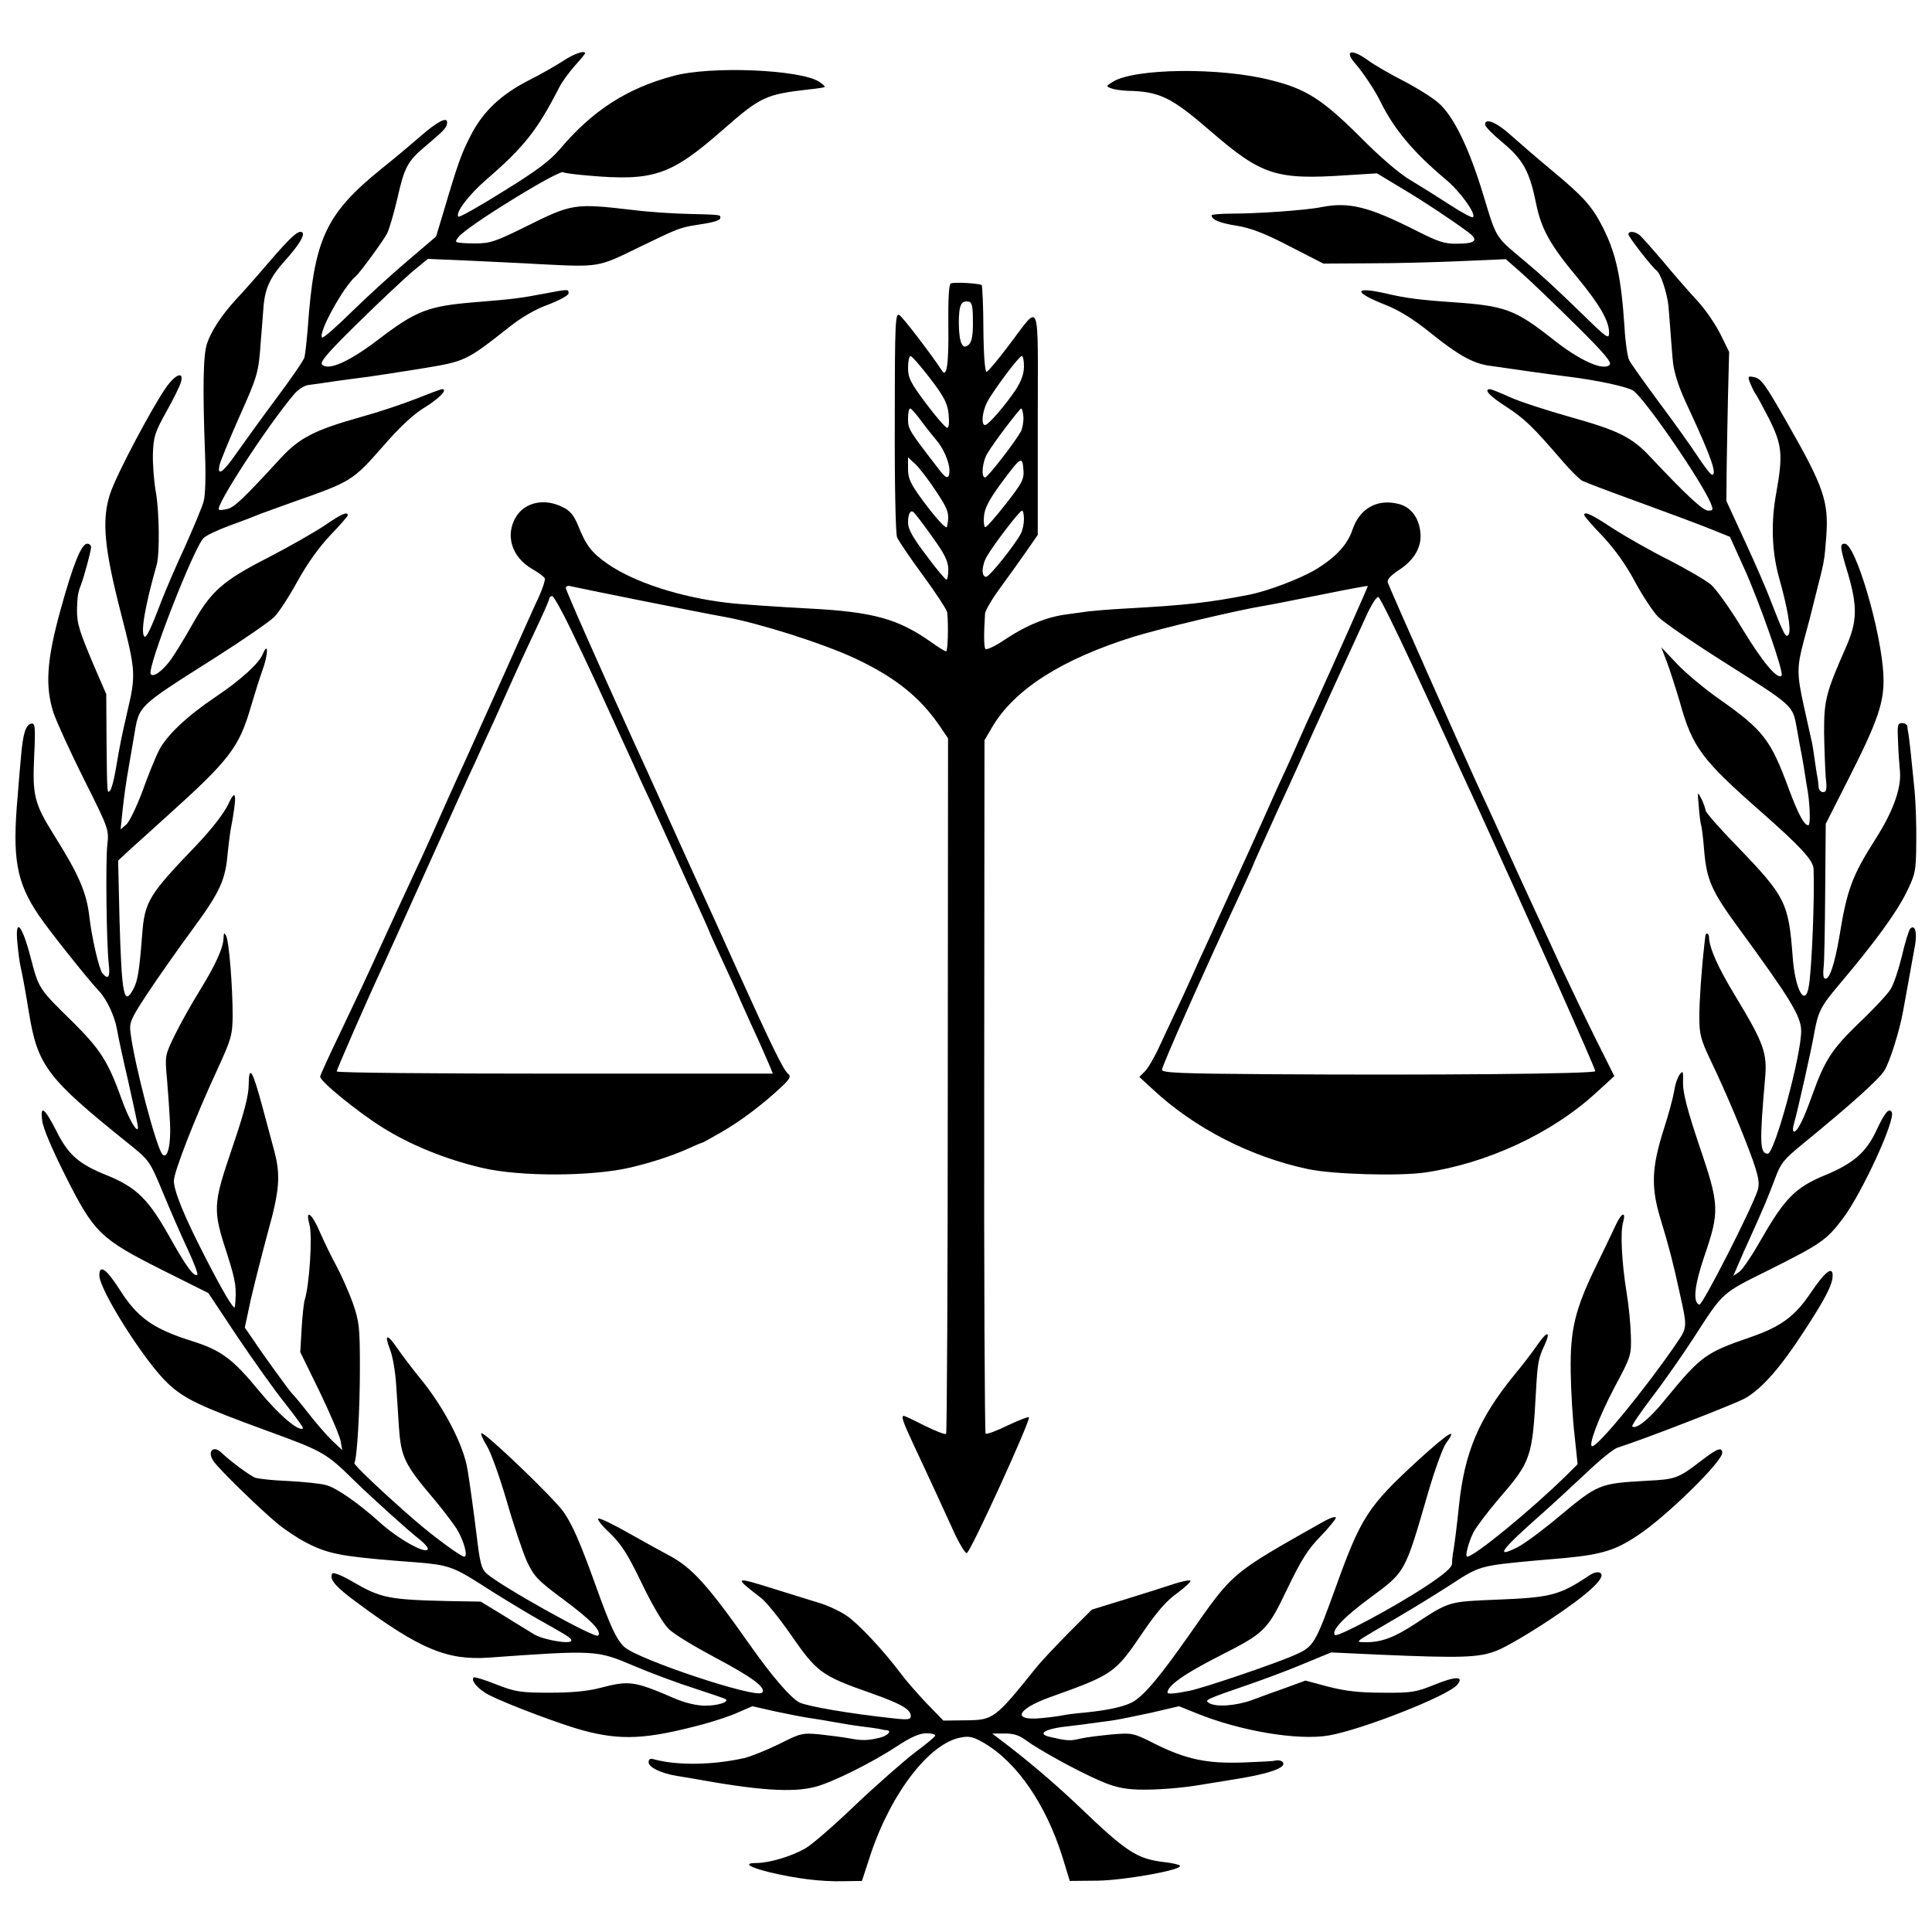 <?xml version="1.0" standalone="no"?>
<!DOCTYPE svg PUBLIC "-//W3C//DTD SVG 20010904//EN"
 "http://www.w3.org/TR/2001/REC-SVG-20010904/DTD/svg10.dtd">
<svg version="1.0" xmlns="http://www.w3.org/2000/svg"
 width="700pt" height="700pt" viewBox="0 0 700 700"
 preserveAspectRatio="xMidYMid meet">
<g transform="translate(0,700) scale(0.1,-0.1)"
fill="#000000" stroke="none">
<path d="M2040 6779 c-25 -16 -80 -48 -124 -70 -100 -51 -165 -112 -209 -197
-34 -65 -48 -103 -101 -283 l-26 -86 -102 -87 c-57 -48 -149 -132 -204 -186
-56 -55 -104 -97 -107 -93 -16 15 78 186 123 223 15 13 99 128 113 155 8 17
24 72 36 123 27 119 37 138 108 197 64 54 73 64 73 82 0 21 -36 2 -97 -51 -33
-29 -95 -81 -139 -116 -205 -166 -246 -255 -269 -580 -4 -47 -9 -94 -12 -105
-3 -11 -49 -78 -103 -150 -53 -71 -116 -159 -141 -194 -50 -73 -74 -90 -63
-44 4 15 35 91 69 168 69 154 72 164 80 280 4 44 8 101 10 127 6 64 24 104 77
163 48 53 73 93 64 102 -12 12 -38 -10 -119 -104 -46 -54 -101 -116 -122 -138
-53 -58 -90 -115 -105 -160 -14 -42 -16 -163 -7 -402 3 -76 1 -148 -5 -169 -5
-20 -36 -93 -67 -163 -32 -69 -70 -157 -85 -196 -40 -105 -56 -138 -63 -131
-14 14 2 109 45 261 11 40 9 192 -3 260 -7 39 -12 102 -11 140 2 63 7 78 49
154 26 46 50 95 53 108 10 38 -19 28 -53 -19 -51 -72 -182 -319 -204 -387 -31
-94 -22 -196 40 -436 53 -206 54 -220 22 -355 -21 -92 -25 -110 -42 -210 -6
-36 -15 -69 -20 -74 -11 -12 -11 -17 -13 184 l-1 165 -39 90 c-59 138 -67 165
-67 214 1 47 3 64 14 91 11 28 37 124 37 137 0 7 -6 13 -14 13 -21 0 -51 -74
-97 -241 -50 -181 -56 -276 -25 -372 11 -32 60 -140 110 -240 90 -179 91 -183
85 -237 -7 -62 -3 -361 5 -432 6 -48 -2 -60 -23 -34 -12 15 -38 126 -47 203
-10 90 -39 155 -128 297 -72 115 -79 144 -72 289 5 106 3 118 -11 115 -20 -4
-30 -37 -37 -121 -3 -34 -9 -98 -12 -142 -20 -225 -5 -311 77 -432 36 -54 180
-234 217 -273 29 -30 58 -93 66 -140 3 -19 21 -105 41 -189 19 -85 35 -159 35
-165 0 -28 -34 30 -59 101 -49 137 -78 181 -175 278 -127 124 -125 122 -155
236 -31 119 -57 148 -48 53 3 -33 8 -70 11 -84 6 -24 20 -100 31 -170 32 -192
65 -236 359 -472 78 -63 78 -63 126 -178 26 -63 66 -155 89 -204 23 -49 39
-91 36 -94 -11 -11 -39 27 -98 132 -78 140 -121 183 -228 227 -103 41 -141 74
-184 160 -44 86 -60 98 -52 38 3 -26 37 -106 84 -199 104 -207 126 -228 348
-340 l170 -85 105 -158 c58 -86 136 -196 174 -243 37 -47 66 -87 64 -89 -14
-14 -85 46 -158 134 -97 118 -138 148 -241 181 -144 45 -201 85 -267 190 -47
73 -72 90 -72 49 0 -53 166 -315 249 -392 60 -56 115 -82 364 -173 195 -71
210 -79 308 -176 69 -67 196 -182 242 -218 15 -12 27 -26 27 -31 0 -25 -104
32 -175 96 -75 68 -157 125 -193 134 -21 6 -82 12 -137 15 -55 2 -109 8 -120
12 -18 6 -92 61 -123 91 -29 28 -52 4 -29 -30 18 -28 164 -170 232 -227 28
-23 76 -55 108 -71 74 -38 124 -48 322 -64 207 -16 189 -10 354 -115 61 -38
134 -82 163 -98 105 -59 118 -67 118 -76 0 -15 -100 2 -134 22 -17 11 -68 41
-112 69 l-82 50 -118 2 c-216 5 -245 11 -346 70 -37 22 -70 35 -74 30 -12 -20
10 -47 89 -105 228 -169 327 -210 476 -200 389 28 394 27 526 -29 61 -26 160
-63 220 -82 61 -20 112 -37 115 -40 11 -10 -29 -23 -75 -23 -31 0 -72 10 -110
26 -148 64 -165 66 -272 38 -46 -12 -105 -17 -183 -17 -104 0 -123 3 -192 30
-42 17 -79 28 -82 25 -11 -11 17 -43 55 -63 67 -34 259 -106 339 -128 140 -38
232 -33 435 21 44 12 103 31 130 44 l51 22 84 -19 c47 -10 103 -21 125 -24 22
-3 63 -10 90 -15 28 -5 70 -12 95 -15 25 -3 54 -7 65 -9 11 -3 23 -5 28 -5 20
-2 3 -20 -25 -27 -45 -11 -66 -11 -113 -2 -22 4 -69 10 -105 14 -63 6 -70 4
-147 -35 -45 -22 -102 -45 -127 -51 -117 -26 -244 -27 -328 -4 -12 4 -18 0
-18 -11 0 -18 45 -40 100 -49 19 -3 46 -8 60 -10 235 -43 362 -52 444 -30 62
16 207 88 299 149 49 32 79 45 104 45 19 0 33 -4 31 -9 -1 -5 -36 -33 -76 -63
-40 -31 -136 -115 -214 -189 -77 -74 -158 -144 -180 -156 -50 -29 -131 -53
-177 -53 -50 0 -28 -15 49 -34 93 -22 184 -34 264 -32 l69 1 31 95 c75 225
215 406 329 425 30 6 46 1 82 -20 120 -70 225 -223 285 -415 l26 -85 102 1
c100 2 306 39 297 54 -2 4 -27 10 -55 13 -101 12 -137 35 -316 207 -89 84
-182 163 -280 237 l-29 22 44 0 c31 1 53 -6 75 -22 45 -34 188 -113 269 -148
52 -23 86 -31 140 -33 67 -2 164 6 232 18 17 3 75 12 129 21 105 17 166 37
166 54 0 11 -16 16 -35 11 -5 -1 -57 -4 -115 -6 -129 -4 -203 12 -314 67 -79
40 -83 41 -156 35 -41 -4 -92 -10 -114 -15 -37 -9 -48 -9 -108 5 -55 11 -23
31 67 40 22 3 54 6 70 9 17 2 50 7 76 10 25 3 92 17 148 29 l103 24 62 -25
c159 -65 369 -100 480 -81 121 21 434 144 466 184 26 31 -6 31 -80 1 -69 -28
-84 -31 -190 -30 -85 0 -136 6 -198 22 l-82 22 -68 -25 c-37 -13 -93 -33 -124
-45 -60 -22 -133 -27 -158 -11 -17 10 -9 14 140 65 52 18 142 51 199 75 l104
43 171 -8 c301 -13 364 -11 428 14 32 12 117 62 191 111 141 93 209 156 185
171 -8 5 -23 2 -38 -8 -111 -74 -140 -81 -340 -89 -170 -7 -169 -6 -289 -85
-77 -51 -124 -69 -181 -69 -32 0 -33 1 -15 14 11 7 65 39 120 71 55 32 145 87
199 122 107 70 107 70 311 89 44 4 91 8 105 9 134 13 183 28 264 82 102 67
306 267 306 299 0 23 -19 16 -78 -30 -81 -62 -91 -66 -194 -71 -174 -10 -177
-11 -321 -131 -56 -47 -123 -97 -149 -110 -83 -42 -60 -10 77 111 44 39 120
109 170 156 50 48 102 90 116 94 84 26 431 160 464 180 60 35 126 110 211 241
79 121 104 170 104 203 0 35 -28 13 -80 -64 -57 -85 -108 -122 -218 -160 -163
-56 -179 -68 -308 -225 -56 -70 -107 -111 -120 -98 -3 3 31 52 74 109 44 57
111 154 150 214 107 166 99 158 272 244 188 94 208 108 267 186 70 93 193 361
177 386 -10 16 -25 -2 -55 -66 -37 -80 -84 -121 -189 -164 -104 -43 -144 -84
-225 -225 -34 -60 -71 -116 -83 -124 l-22 -15 19 44 c10 24 30 69 44 99 45
100 64 144 88 209 21 57 33 71 99 125 175 143 279 236 298 268 19 31 54 141
67 213 3 17 12 66 20 110 8 44 18 101 23 127 9 48 1 81 -17 63 -5 -6 -19 -50
-30 -99 -12 -49 -30 -103 -41 -120 -10 -17 -61 -72 -114 -122 -99 -96 -124
-134 -170 -262 -31 -87 -53 -132 -66 -132 -5 0 -5 14 1 33 11 37 65 277 72
322 14 79 24 99 90 177 127 150 206 258 243 332 34 69 36 78 37 182 1 60 -2
145 -6 189 -11 113 -19 186 -22 204 -2 9 -4 22 -4 29 -1 6 -9 12 -19 12 -17 0
-18 -7 -15 -67 1 -38 5 -86 7 -109 5 -60 -25 -145 -90 -246 -83 -131 -102
-181 -129 -348 -18 -106 -38 -165 -54 -155 -5 2 -6 19 -4 37 3 18 5 143 6 278
l2 245 83 164 c107 211 130 279 126 372 -6 157 -101 479 -140 479 -19 0 -18
-11 12 -110 34 -117 33 -171 -6 -261 -75 -170 -81 -195 -81 -313 1 -61 4 -135
6 -163 5 -43 3 -53 -10 -53 -8 0 -16 9 -16 20 -1 11 -2 23 -3 28 -1 4 -6 32
-10 62 -4 30 -9 62 -11 70 -2 8 -15 67 -29 130 -26 118 -26 143 0 240 20 74
20 73 44 170 30 118 30 115 37 207 9 125 -9 179 -140 408 -83 146 -96 164
-124 169 -20 4 -21 2 -12 -22 6 -14 14 -31 18 -37 5 -5 27 -47 50 -91 48 -96
52 -131 26 -274 -19 -106 -15 -208 10 -300 32 -113 45 -191 36 -208 -10 -17
-17 -3 -66 123 -12 33 -53 128 -91 210 l-69 150 1 115 c1 63 3 185 5 270 l4
155 -32 65 c-18 36 -55 90 -83 120 -28 30 -83 93 -122 140 -40 47 -79 91 -87
98 -17 14 -41 16 -41 3 0 -9 87 -121 102 -131 15 -11 38 -81 43 -127 2 -27 7
-84 10 -128 3 -44 7 -87 9 -95 10 -47 23 -84 59 -160 77 -166 99 -230 80 -230
-5 0 -28 30 -53 68 -24 37 -88 126 -141 197 -53 72 -101 139 -106 150 -6 11
-14 64 -17 118 -12 184 -31 268 -78 362 -39 77 -70 112 -187 209 -53 44 -120
102 -149 128 -51 46 -93 62 -91 36 0 -7 29 -36 64 -65 73 -61 97 -104 120
-218 19 -94 50 -151 152 -273 79 -96 113 -155 113 -197 0 -26 -7 -21 -102 72
-96 93 -139 133 -212 194 -99 83 -94 75 -142 234 -51 168 -107 284 -162 332
-20 18 -77 54 -127 80 -49 25 -108 59 -129 75 -60 43 -87 35 -45 -13 28 -32
71 -97 89 -134 50 -102 119 -185 238 -285 52 -43 111 -125 99 -137 -4 -3 -41
17 -84 45 -43 28 -107 68 -142 89 -40 23 -112 85 -185 159 -134 133 -194 172
-319 203 -184 48 -499 44 -576 -6 -24 -15 -24 -16 -5 -23 10 -4 37 -8 59 -9
117 -2 160 -24 301 -146 185 -160 237 -177 491 -160 l112 7 88 -53 c87 -52
177 -112 241 -159 41 -30 30 -43 -40 -43 -44 -1 -69 8 -146 47 -172 87 -243
105 -342 86 -58 -12 -235 -24 -327 -24 -40 0 -73 -3 -73 -6 0 -16 28 -28 92
-38 49 -8 100 -27 190 -74 l123 -63 170 1 c94 0 242 4 330 8 l161 7 59 -52
c33 -29 120 -113 194 -186 102 -101 132 -136 123 -145 -23 -23 -111 17 -207
94 -135 106 -171 120 -360 133 -118 8 -173 15 -240 31 -122 28 -124 6 -4 -41
48 -19 100 -51 162 -101 97 -78 151 -109 207 -118 87 -13 208 -30 295 -41 104
-13 210 -36 232 -50 41 -27 244 -322 281 -407 10 -25 10 -28 -9 -28 -19 0 -81
58 -208 193 -69 74 -116 97 -298 148 -81 23 -177 54 -212 70 -35 16 -68 29
-72 29 -25 0 -2 -25 59 -64 66 -43 96 -72 201 -194 29 -34 63 -68 74 -74 12
-6 107 -42 212 -80 104 -38 220 -81 256 -96 l67 -27 52 -115 c55 -122 145
-378 135 -388 -15 -15 -68 48 -141 168 -44 73 -96 146 -115 162 -19 16 -88 56
-154 90 -66 33 -157 85 -202 114 -76 50 -103 63 -103 48 0 -4 30 -39 68 -78
43 -46 85 -105 116 -164 27 -50 65 -108 84 -127 20 -20 125 -92 234 -161 262
-166 253 -158 269 -247 7 -39 13 -74 14 -77 1 -3 5 -27 10 -55 4 -27 9 -59 11
-70 12 -58 15 -145 6 -145 -15 0 -36 38 -72 135 -64 174 -92 210 -245 318 -55
38 -126 97 -158 131 l-58 61 20 -52 c11 -29 32 -95 47 -145 46 -166 78 -209
299 -403 137 -121 185 -172 186 -203 4 -101 -6 -356 -17 -424 -13 -82 -51 -13
-59 109 -15 193 -25 214 -203 399 -62 63 -112 121 -112 127 -1 7 -7 26 -15 42
-15 29 -15 29 -10 -26 2 -30 6 -62 9 -70 2 -8 7 -45 10 -84 9 -113 26 -152
128 -291 183 -250 222 -314 224 -366 3 -82 -96 -448 -121 -448 -29 0 -30 40
-10 270 9 95 -4 130 -108 302 -63 104 -94 173 -95 214 -1 13 -12 16 -13 3 -1
-8 -3 -23 -4 -34 -10 -87 -18 -202 -18 -260 0 -61 5 -81 40 -155 56 -116 120
-269 154 -364 22 -64 25 -84 17 -110 -22 -67 -200 -417 -211 -413 -24 8 -18
69 18 175 56 163 55 186 -17 398 -44 130 -60 193 -60 229 1 44 0 48 -12 32 -7
-9 -17 -36 -20 -60 -4 -23 -20 -84 -37 -136 -46 -144 -48 -214 -10 -336 26
-85 44 -153 67 -260 28 -126 28 -124 -13 -184 -107 -157 -282 -371 -304 -371
-16 0 24 106 82 216 59 110 60 114 58 186 -1 40 -8 111 -16 158 -17 107 -23
216 -12 252 11 41 -6 34 -26 -9 -10 -21 -41 -87 -71 -148 -78 -160 -95 -232
-93 -385 1 -69 7 -172 14 -230 l11 -105 -40 -40 c-125 -123 -334 -295 -360
-295 -9 0 5 53 23 89 11 20 51 73 90 119 118 136 123 151 136 388 6 106 8 121
32 172 23 52 8 50 -29 -4 -18 -26 -54 -73 -80 -104 -130 -159 -182 -282 -202
-477 -6 -59 -17 -150 -22 -173 -1 -8 -3 -24 -3 -36 -1 -14 -29 -38 -97 -83
-114 -75 -318 -184 -327 -175 -15 15 31 64 126 134 131 97 126 88 212 384 24
82 53 162 65 178 44 60 8 37 -102 -63 -181 -166 -207 -206 -298 -459 -75 -207
-80 -216 -148 -246 -64 -29 -328 -119 -382 -130 -54 -11 -80 -13 -80 -6 1 25
62 68 186 131 167 85 175 92 248 244 50 105 76 145 120 190 31 32 56 63 56 68
0 6 -19 0 -43 -13 -341 -193 -326 -180 -490 -414 -102 -145 -155 -209 -197
-237 -29 -19 -90 -33 -180 -42 -36 -3 -72 -8 -80 -10 -8 -2 -43 -7 -76 -10
-109 -11 -91 32 31 76 229 82 235 86 336 235 51 75 87 116 126 143 29 22 50
42 46 44 -5 3 -33 -3 -63 -13 -30 -10 -109 -35 -174 -55 l-120 -37 -86 -86
c-47 -48 -101 -105 -118 -127 -148 -184 -153 -187 -254 -188 l-80 -1 -62 64
c-34 36 -75 83 -91 105 -62 83 -156 184 -199 212 -25 17 -71 38 -103 47 -32
10 -103 32 -158 49 -147 46 -148 45 -47 -33 18 -14 64 -71 104 -128 98 -142
113 -153 295 -217 105 -37 143 -58 143 -82 0 -13 -9 -15 -62 -9 -159 17 -315
44 -342 58 -32 17 -99 95 -176 204 -156 222 -213 285 -297 329 -21 11 -84 46
-141 78 -56 32 -107 57 -114 55 -6 -2 13 -26 42 -53 42 -41 64 -75 116 -183
40 -83 78 -146 98 -165 18 -18 93 -63 166 -102 138 -73 188 -111 171 -128 -22
-22 -451 121 -499 166 -28 26 -50 73 -101 215 -59 164 -86 226 -119 274 -34
49 -289 294 -298 285 -3 -3 6 -22 19 -44 14 -21 46 -110 72 -198 25 -88 59
-188 74 -222 26 -55 39 -69 135 -140 98 -73 138 -114 123 -129 -11 -12 -356
181 -404 225 -19 18 -24 36 -37 146 -9 73 -25 190 -32 230 -14 89 -86 228
-174 334 -25 31 -61 78 -79 104 -38 56 -50 55 -28 -2 9 -22 19 -77 22 -123 3
-46 8 -114 10 -153 8 -116 19 -139 132 -272 29 -35 63 -80 77 -101 26 -42 43
-102 28 -102 -12 0 -110 72 -177 130 -111 96 -224 203 -221 209 10 17 20 194
20 341 0 153 -2 170 -26 240 -15 41 -42 102 -60 135 -18 33 -44 87 -58 119
-29 69 -55 89 -39 31 12 -41 0 -223 -17 -275 -3 -8 -8 -54 -11 -102 l-5 -87
70 -143 c38 -79 72 -159 76 -178 l6 -34 -36 34 c-20 19 -59 64 -87 100 -28 36
-54 67 -58 70 -7 6 -104 139 -143 198 l-29 42 22 103 c13 56 41 166 62 244 42
150 46 205 23 292 -7 25 -26 97 -43 160 -36 134 -49 156 -50 80 0 -39 -17
-103 -60 -229 -70 -206 -71 -222 -17 -387 31 -97 34 -121 27 -188 -2 -15 -44
56 -110 185 -74 144 -111 235 -111 272 0 32 77 229 157 402 51 111 55 125 56
195 0 104 -13 273 -24 291 -7 12 -8 10 -9 -7 0 -36 -30 -101 -87 -193 -29 -47
-69 -118 -89 -159 -36 -74 -37 -75 -29 -160 4 -47 9 -119 11 -159 4 -79 -9
-133 -27 -115 -22 22 -101 323 -116 440 -5 39 0 50 61 143 37 56 110 160 163
232 100 136 120 179 128 278 3 30 8 66 10 80 25 130 22 162 -9 94 -15 -31 -58
-87 -113 -145 -175 -182 -189 -205 -198 -327 -10 -129 -16 -165 -31 -194 -35
-67 -43 -25 -51 251 l-5 213 43 40 c24 22 85 76 134 121 228 205 262 250 305
400 12 40 30 98 41 129 21 56 22 108 1 58 -13 -33 -80 -94 -171 -155 -104 -70
-178 -140 -205 -194 -13 -25 -40 -92 -60 -148 -21 -56 -47 -110 -58 -120 l-21
-18 7 68 c4 38 13 107 22 155 8 48 17 101 20 117 19 111 8 101 298 285 99 63
193 128 210 145 17 17 55 76 85 131 35 63 78 123 118 165 35 36 63 69 63 72 0
15 -23 5 -84 -37 -36 -24 -127 -76 -204 -116 -165 -84 -208 -122 -276 -244
-27 -48 -62 -105 -77 -126 -30 -41 -64 -66 -73 -52 -14 22 157 460 192 493 9
9 51 29 92 44 41 15 84 31 95 36 11 5 76 28 145 53 200 70 209 75 315 196 63
73 114 120 154 144 52 32 85 66 63 66 -5 0 -47 -16 -95 -35 -48 -19 -138 -49
-200 -66 -167 -47 -222 -75 -291 -150 -133 -145 -167 -177 -192 -183 -15 -4
-29 -5 -31 -2 -13 13 176 304 272 417 14 17 37 32 52 34 16 2 60 8 98 14 39 5
93 13 120 16 28 4 115 17 194 30 158 26 160 27 316 150 44 35 97 66 143 82 39
15 72 33 72 40 0 16 1 16 -94 -2 -79 -15 -108 -19 -246 -30 -171 -14 -213 -31
-353 -138 -103 -78 -177 -111 -200 -88 -9 9 21 44 128 149 77 76 166 159 197
186 l58 48 142 -6 c79 -4 197 -9 263 -13 217 -11 211 -12 358 60 142 69 152
73 211 82 61 9 86 16 86 26 0 11 4 11 -115 14 -55 1 -145 7 -200 14 -215 25
-221 24 -392 -61 -109 -54 -128 -60 -183 -60 -33 0 -64 2 -67 6 -3 3 5 16 18
27 63 56 359 236 370 225 2 -3 42 -8 89 -12 237 -21 300 0 487 164 139 122
157 130 313 148 30 3 57 7 58 9 2 2 -7 10 -20 19 -69 44 -392 58 -528 21 -169
-45 -294 -126 -412 -266 -36 -42 -84 -78 -204 -152 -86 -54 -159 -95 -163 -92
-13 13 37 79 103 136 134 116 182 176 261 330 10 21 36 56 57 80 21 23 38 44
38 46 0 12 -42 -2 -80 -28z"/>
<path d="M3445 5973 c-7 -2 -10 -57 -9 -152 2 -140 -6 -192 -23 -164 -38 58
-141 193 -154 201 -15 10 -17 -21 -17 -384 -1 -218 3 -406 8 -420 5 -13 48
-76 95 -140 47 -64 86 -124 87 -133 5 -50 2 -141 -4 -141 -4 0 -29 15 -55 34
-119 84 -210 109 -438 121 -114 6 -261 16 -300 21 -170 20 -336 74 -432 140
-58 40 -79 66 -108 139 -15 37 -30 55 -55 67 -66 34 -137 19 -170 -34 -41 -67
-16 -147 59 -190 23 -13 43 -28 45 -34 2 -5 -7 -34 -20 -63 -14 -29 -71 -157
-128 -285 -57 -127 -117 -260 -133 -296 -17 -36 -55 -121 -86 -190 -56 -128
-93 -207 -155 -340 -19 -41 -47 -102 -62 -135 -68 -149 -87 -189 -156 -334
-41 -85 -74 -157 -74 -162 0 -17 134 -126 221 -181 102 -65 232 -118 364 -149
138 -33 399 -32 540 1 79 19 146 41 203 66 29 13 54 24 57 24 2 0 32 17 67 37
72 41 153 103 215 161 36 33 40 42 28 52 -17 14 -60 102 -188 385 -52 116
-106 235 -120 265 -14 30 -71 156 -127 280 -56 124 -112 248 -125 275 -128
282 -245 546 -245 555 0 6 8 9 18 6 14 -4 481 -98 562 -112 127 -24 348 -94
467 -149 143 -67 233 -138 304 -240 l34 -50 -1 -1257 c0 -692 -3 -1260 -6
-1263 -3 -4 -38 10 -77 29 -39 20 -73 36 -76 36 -11 0 -4 -20 34 -102 64 -136
120 -259 153 -331 18 -37 36 -66 41 -64 14 4 233 484 225 492 -2 3 -37 -11
-78 -30 -40 -20 -76 -33 -79 -29 -3 3 -6 570 -5 1259 l1 1253 27 46 c80 138
255 249 517 330 99 30 366 94 469 111 19 3 111 21 205 40 93 19 170 33 171 32
1 -2 -124 -283 -192 -432 -21 -44 -47 -102 -59 -130 -12 -27 -33 -75 -47 -105
-14 -30 -36 -77 -48 -105 -42 -95 -129 -287 -192 -424 -16 -36 -49 -108 -73
-160 -40 -90 -63 -140 -145 -314 -17 -38 -41 -78 -52 -89 l-20 -20 49 -45
c150 -140 354 -245 563 -289 90 -19 330 -26 425 -12 223 33 456 141 615 286
l69 63 -64 128 c-35 70 -94 193 -131 272 -36 79 -82 178 -101 219 -19 41 -66
143 -103 225 -37 83 -84 184 -103 225 -54 118 -314 703 -319 720 -3 10 12 26
41 45 57 37 84 86 77 139 -6 52 -35 89 -78 100 -78 20 -142 -16 -168 -94 -18
-54 -61 -100 -134 -144 -55 -33 -174 -78 -241 -91 -148 -29 -231 -38 -450 -50
-55 -3 -113 -8 -130 -10 -16 -2 -52 -7 -80 -11 -72 -9 -147 -40 -222 -90 -38
-26 -69 -40 -73 -35 -5 9 -6 51 -1 127 0 11 27 57 60 101 32 44 75 104 95 133
l36 52 0 406 c0 468 13 435 -107 278 -37 -49 -72 -91 -78 -93 -6 -2 -11 54
-12 153 0 85 -4 158 -6 161 -7 6 -98 12 -112 6z m80 -137 c1 -47 -4 -73 -13
-83 -24 -24 -37 2 -38 75 0 67 8 84 36 79 12 -2 15 -18 15 -71z m-155 -207
c51 -67 63 -90 67 -130 3 -31 1 -49 -5 -49 -6 0 -40 39 -76 87 -57 76 -66 94
-66 130 0 24 4 43 9 43 5 0 37 -37 71 -81z m340 43 c0 -26 -10 -53 -29 -83
-39 -58 -100 -129 -112 -129 -15 0 -10 48 7 82 22 42 116 168 126 168 5 0 8
-17 8 -38z m-370 -200 c19 -26 43 -55 52 -66 25 -28 48 -80 48 -110 0 -33 -11
-33 -37 2 -111 144 -113 147 -113 185 0 20 3 37 8 37 4 0 23 -22 42 -48z m368
18 c1 -17 -3 -41 -9 -53 -21 -38 -120 -167 -130 -167 -15 0 -10 58 9 88 24 41
116 161 122 162 3 0 7 -14 8 -30z m-317 -269 c46 -69 50 -82 40 -130 -2 -10
-40 31 -88 96 -44 60 -53 79 -53 114 l0 42 26 -24 c14 -13 48 -57 75 -98z
m254 -46 c-37 -47 -70 -85 -75 -85 -4 0 -7 17 -5 38 2 29 17 59 60 118 74 100
79 103 83 54 3 -36 -3 -48 -63 -125z m-270 -116 c47 -65 60 -91 61 -121 0 -21
-3 -38 -7 -38 -4 0 -37 39 -73 88 -48 63 -66 95 -66 118 0 31 8 47 19 39 4 -2
34 -41 66 -86z m335 60 c0 -17 -5 -40 -11 -52 -23 -43 -114 -157 -126 -157
-19 0 -16 45 5 78 29 48 116 161 125 162 4 0 7 -14 7 -31z m-1641 -401 c63
-131 93 -196 176 -378 29 -63 66 -144 82 -180 17 -36 41 -87 53 -115 13 -27
60 -132 106 -233 46 -101 84 -185 84 -187 0 -2 18 -41 39 -87 21 -45 56 -121
76 -168 21 -47 51 -114 68 -150 16 -36 33 -75 38 -87 l9 -23 -790 0 c-435 0
-790 3 -790 8 0 7 111 261 163 372 14 30 89 197 167 370 78 173 155 344 172
379 16 36 49 108 73 160 75 168 96 214 146 320 27 57 49 107 49 112 0 5 5 9
11 9 5 0 36 -55 68 -122z m3053 -139 c65 -140 132 -285 149 -324 18 -38 44
-97 60 -130 186 -406 449 -994 449 -1006 0 -10 -597 -15 -1187 -11 -314 2
-383 5 -383 16 0 14 152 356 284 639 25 55 46 100 46 102 0 2 39 88 86 192 48
103 103 226 124 273 34 75 82 181 200 438 18 40 38 71 44 69 6 -2 63 -118 128
-258z"/>
</g>
</svg>
